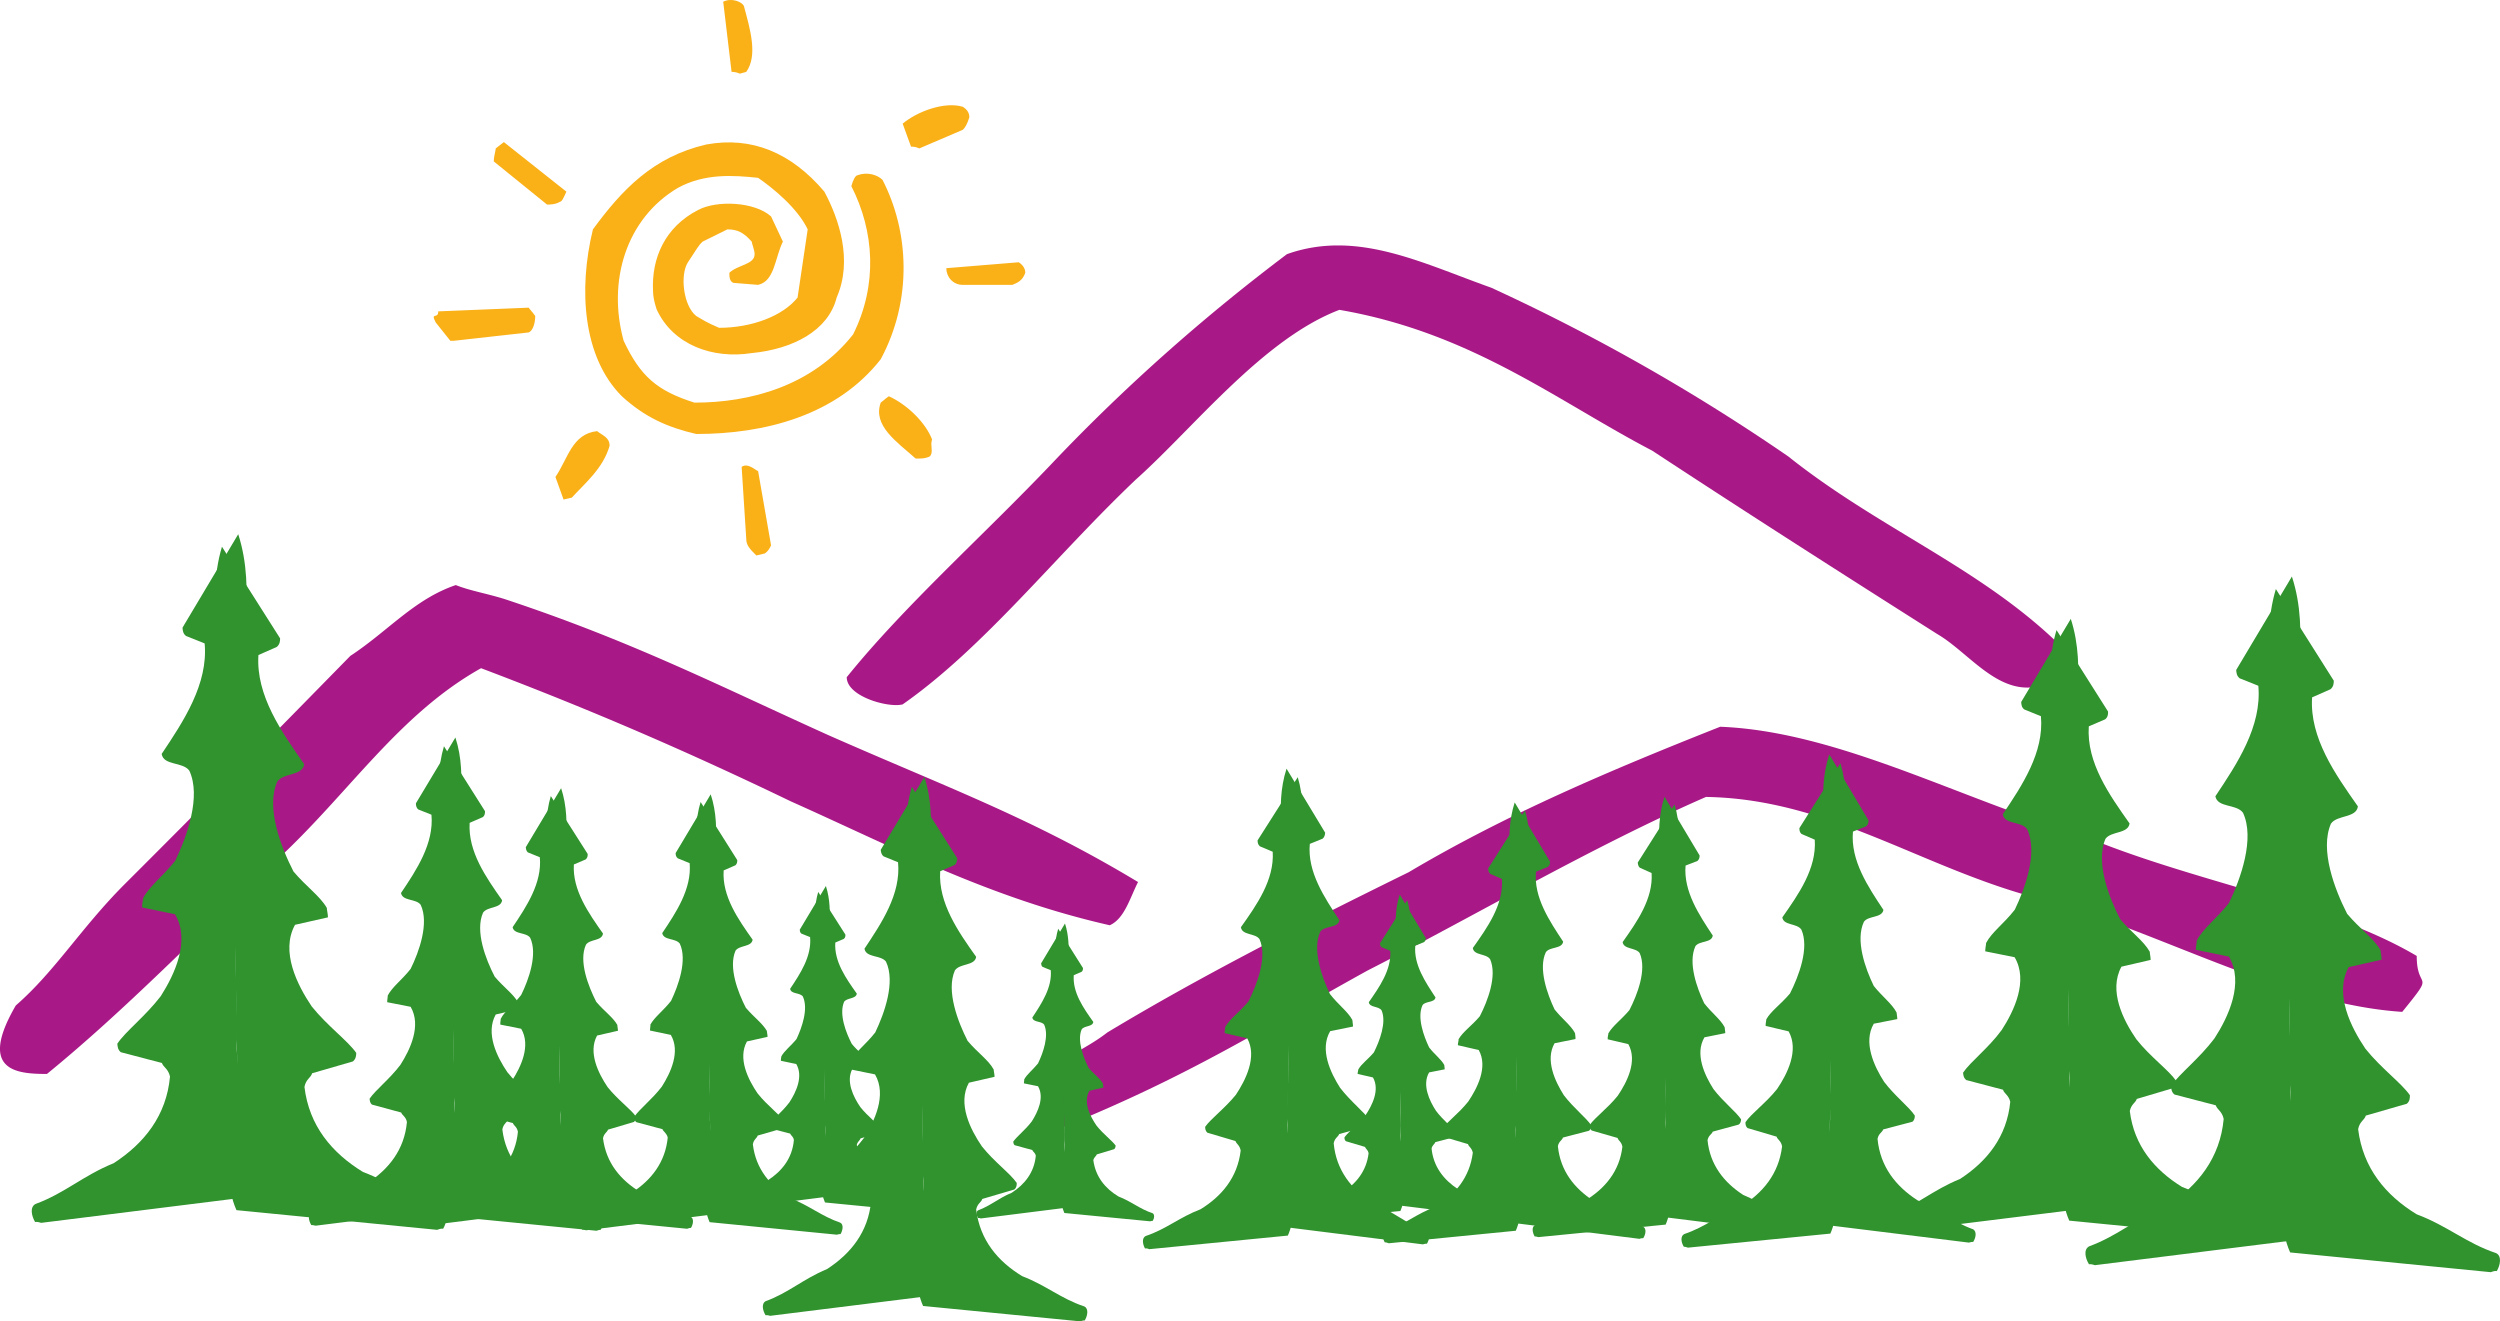<svg xmlns="http://www.w3.org/2000/svg" width="216.157" height="114.247"><path fill="#a91887" d="M91.93 97.446c10.965-4.457 17.168-8.477 26.289-13.52 9.125-4.648 19.422-10.715 29.285-15.02 11.074.169 19.289 6.637 30.004 9.083 10.207 3.09 20.351 8.855 30.195 9.5 2.98-3.66 1.254-1.707 1.254-4.836-7.851-4.645-19.48-6.39-29.113-10.504-10.36-3.055-20.922-8.914-31.11-9.313-9.445 3.739-18.492 7.567-26.93 12.575-9.085 4.472-17.847 8.91-26.062 13.859-2.16 1.687-4.078 2.012-5.707 4.55 0 1.083.035 3.626 1.895 3.626m-87.871-4.59c6.77-5.52 13.047-12.043 19.84-18.469 6.218-5.726 10.542-12.61 17.695-16.613 9.48 3.586 17.847 7.207 26.781 11.512 9.2 4.113 17.223 8.363 27.578 10.714 1.27-.57 1.727-2.316 2.446-3.738-9.22-5.555-16.426-8.133-26.782-12.703-9.484-4.285-16.879-8.059-27.633-11.645-1.593-.546-3.3-.812-4.574-1.328-3.582 1.215-5.86 3.985-9.12 6.125-7.153 7.301-12.556 12.801-19.556 19.782-3.753 3.773-5.976 7.488-9.37 10.445-3.282 5.652.058 5.918 2.695 5.918m73.988-31.953c7.094-4.969 13.219-12.856 20.16-19.438 5.027-4.492 10.984-12.152 17.602-14.676 11.437 1.973 18.836 7.891 27.047 12.176 8.367 5.496 16.273 10.543 24.64 15.852 2.863 1.668 5.442 5.633 9.219 4.398.7-.472.984-2.73.984-3.828-6.789-6.43-15.402-9.805-23.062-15.91a171.88 171.88 0 0 0-25.703-14.602c-6.032-2.144-11.625-5.043-17.657-2.902-6.601 4.969-13.597 11-20.37 18.149-6.071 6.37-12.708 12.25-17.696 18.43 0 1.687 3.64 2.675 4.836 2.35"/><path fill="#fab017" d="M66.117 47.856s.305-.149.551-.7l-1.121-6.429c-.152 0-.871-.758-1.422-.36l.399 6.239c0 .55.324.871.87 1.422l.723-.172m-16.672-4.832c1.118-1.235 2.692-2.504 3.262-4.477 0-.722-.57-.87-1.082-1.27-2.18.247-2.504 2.368-3.601 3.962l.703 1.953.718-.168m30.043-3.379c.192 0 .551 0 .91-.188.344-.359 0-.91.192-1.46-.55-1.442-2.145-3.016-3.738-3.735-.551.399 0 0-.7.55-.722 1.99 1.422 3.411 3.016 4.833h.32M60.2 37.524c5.917 0 12.14-1.594 15.952-6.465 2.766-5.16 2.446-11.074.149-15.512-.399-.398-1.27-.722-2.14-.398-.192 0-.4.398-.552.945 1.993 3.89 2.293 8.535.153 12.82-3.528 4.477-8.914 5.899-13.715 5.899-3.262-1.027-4.684-2.297-6.125-5.348-1.422-5.16.207-10.562 4.684-13.218 2.316-1.27 4.8-1.098 6.941-.872 1.273.872 3.414 2.618 4.289 4.457l-.875 5.895c-1.27 1.594-3.965 2.617-6.789 2.617-1.102-.472-1.422-.699-1.973-1.023-1.117-.871-1.422-3.563-.718-4.645.718-1.062.87-1.422 1.27-1.785l2.14-1.059c.914 0 1.425.301 2.105 1.059 0 .152.25.723.25 1.082 0 .91-1.441.91-2.183 1.613 0 .32 0 .72.343.871l2.141.172c1.441-.324 1.441-2.312 2.144-3.738l-1.023-2.18c-1.422-1.27-4.684-1.422-6.316-.55-2.844 1.46-4.04 4.156-3.887 7.02 0 .718.32 1.589.32 1.589 1.422 3.055 4.836 4.289 8.211 3.758 3.567-.344 6.621-1.938 7.344-4.801 1.422-3.242.187-6.824-1.063-9.156-2.863-3.375-6.28-4.797-10.207-4.078-4.605 1.062-7.3 3.925-9.804 7.34-1.27 5.195-.871 11.054 2.504 14.43 1.992 1.82 3.964 2.69 6.43 3.26m-20.958-8.058 6.465-.722c.399-.153.57-.871.57-1.422-.398-.551 0 0-.57-.719l-7.812.32c0 .723-.704 0-.227.95l1.27 1.593h.304m44-4.835h4.29c.398-.173.87-.325 1.117-1.044 0-.398-.247-.703-.567-.91l-6.262.512c0 .719.551 1.441 1.422 1.441M47.3 17.688c.247 0 .724 0 1.122-.246.152 0 .305-.32.55-.871l-5.406-4.285c-.511.394 0 0-.703.546 0 .172-.172.723-.172 1.122l4.61 3.734m32.187-4.856 3.754-1.609c.211-.172.399-.531.57-1.082 0-.36-.171-.664-.57-.91-1.57-.473-3.926.398-5.195 1.46l.723 1.99c.148 0 .398 0 .718.151M63.973 6.368l.55-.153c1.024-1.422.325-3.734-.207-5.707-.19-.36-1.062-.719-1.785-.36l.723 6.067c.152 0 .36 0 .719.153"/><path fill="#30932e" d="m3.566 105.73 17.297-2.16c1.707-4.116-.816-9.917-.343-14.734-.38-9.273.132-17.976.23-27.27-.098-5.421 1.441-10.448-.152-15.378l-4.817 8.078c.016.23.035.512.301.723l1.613.644c.32 3.508-1.84 6.75-3.718 9.555.172 1.023 1.82.664 2.39 1.441 1.043 2.22-.191 5.672-1.215 7.793-1.062 1.348-2.218 2.164-2.785 3.246 0 .168-.097.512-.078.793l2.844.59c1.348 2.274-.035 5.196-1.23 7.074-1.348 1.762-3.055 3.051-3.758 4.114.02.246.039.531.304.738l3.547.93c.153.398.55.492.703 1.175-.304 3.375-2.238 5.786-4.875 7.493-2.617 1.058-4.23 2.597-6.754 3.523-.511.27-.34 1.047-.035 1.559.114-.02.227-.02.531.074"/><path fill="#30932e" d="m37.8 106.336-17.355-1.703c-1.82-4.078.551-9.937-.039-14.734.133-9.293-.625-17.977-.949-27.25-.055-5.426-1.742-10.41-.266-15.379l5.028 7.926c0 .226-.02.511-.285.738l-1.59.703c-.23 3.508 2.027 6.676 3.96 9.442-.152 1.027-1.8.722-2.331 1.5-1.004 2.238.324 5.671 1.402 7.773 1.102 1.309 2.277 2.105 2.883 3.148 0 .172.098.532.098.817l-2.848.644c-1.27 2.313.191 5.196 1.441 7.055 1.387 1.727 3.114 2.957 3.852 4.02 0 .226-.02.511-.285.738l-3.528 1.023c-.113.399-.53.496-.664 1.176.399 3.375 2.39 5.727 5.063 7.36 2.676 1.003 4.308 2.503 6.867 3.355.512.246.363 1.043.059 1.555-.114-.02-.23-.02-.512.093m143.332 3.055 17.297-2.164c1.707-4.113-.817-9.914-.34-14.73-.383-9.274.148-17.977.226-27.27-.093-5.422 1.461-10.45-.152-15.379l-4.816 8.078c.015.227.035.512.3.723l1.614.644c.32 3.508-1.84 6.75-3.715 9.555.187 1.008 1.816.645 2.387 1.422 1.043 2.219-.188 5.691-1.215 7.812-1.063 1.348-2.219 2.165-2.785 3.243.015.172-.078.511-.078.797l2.863.59c1.328 2.273-.035 5.195-1.25 7.07-1.328 1.765-3.035 3.054-3.754 4.117.016.246.035.531.3.738l3.567.93c.133.398.531.492.684 1.176-.305 3.375-2.239 5.785-4.856 7.492-2.636 1.058-4.25 2.597-6.77 3.523-.515.266-.343 1.043-.019 1.555.114-.016.227-.016.512.078"/><path fill="#30932e" d="m215.367 109.997-17.355-1.708c-1.82-4.074.55-9.933-.04-14.73.134-9.293-.624-17.977-.945-27.25-.058-5.426-1.726-10.41-.25-15.379l5.008 7.926c0 .226-.015.512-.285.738l-1.59.703c-.23 3.508 2.028 6.676 3.961 9.426-.133 1.024-1.8.719-2.332 1.496-.984 2.258.324 5.688 1.402 7.793 1.102 1.309 2.297 2.106 2.887 3.149 0 .171.094.53.094.816l-2.848.645c-1.27 2.312.192 5.195 1.446 7.054 1.382 1.723 3.109 2.957 3.847 4.02 0 .226 0 .511-.265.738l-3.547 1.023c-.114.399-.532.493-.664 1.176.418 3.375 2.39 5.727 5.066 7.36 2.676 1.004 4.305 2.504 6.863 3.355.512.246.364 1.043.059 1.555-.113-.02-.227-.02-.512.093m-51.496-3.468 15.422-1.914c1.516-3.68-.742-8.84-.324-13.125-.32-8.266.133-16.024.21-24.29-.077-4.816 1.29-9.292-.132-13.69l-4.29 7.187c.02.207.02.453.267.644l1.44.586c.286 3.13-1.628 5.992-3.3 8.477.152.91 1.613.59 2.106 1.289.949 1.992-.153 5.066-1.063 6.96-.945 1.216-1.988 1.934-2.484 2.884 0 .152-.074.453-.074.718l2.543.512c1.195 2.031-.04 4.629-1.122 6.297-1.175 1.594-2.695 2.73-3.336 3.68.016.207.036.453.282.644l3.168.832c.117.363.476.438.629 1.043-.286 3.016-2.012 5.16-4.344 6.676-2.356.95-3.777 2.312-6.031 3.129-.457.246-.305.949-.02 1.387.094 0 .207 0 .453.074"/><path fill="#30932e" d="m194.371 107.059-15.457-1.52c-1.613-3.62.492-8.835-.039-13.12.113-8.266-.55-15.985-.855-24.25-.036-4.837-1.536-9.274-.207-13.692l4.457 7.05c0 .212 0 .458-.247.665l-1.421.61c-.211 3.144 1.8 5.952 3.527 8.398-.133.91-1.594.644-2.086 1.328-.871 2.027.305 5.082 1.27 6.941.988 1.176 2.03 1.875 2.562 2.824 0 .153.074.457.074.704l-2.523.585c-1.137 2.067.152 4.63 1.289 6.278 1.215 1.535 2.77 2.637 3.433 3.582-.015.191-.015.457-.265.644l-3.13.93c-.112.344-.472.438-.605 1.043.36 2.996 2.141 5.102 4.512 6.563 2.371.89 3.832 2.218 6.11 2.976.453.227.32.93.054 1.383-.093 0-.207 0-.453.078M84.8 105.352l7.395-.93c.743-1.761-.34-4.246-.152-6.312-.148-3.965.078-7.7.117-11.684-.039-2.312.606-4.472-.078-6.578l-2.066 3.45c.02.097.02.226.133.304l.703.285c.132 1.496-.797 2.883-1.594 4.094.074.437.777.285 1.023.61.438.964-.093 2.445-.53 3.355-.458.566-.95.93-1.196 1.383.02.078-.04.23-.02.343l1.215.246c.57.985-.02 2.22-.531 3.032-.57.761-1.309 1.308-1.613 1.765.02.094.02.227.132.305l1.52.414c.055.172.246.211.3.496-.132 1.442-.964 2.48-2.085 3.203-1.117.453-1.82 1.117-2.903 1.516-.207.113-.132.457 0 .664.04 0 .098-.02.23.039"/><path fill="#30932e" d="m99.441 105.598-7.414-.719c-.78-1.746.227-4.25-.02-6.316.056-3.98-.265-7.7-.417-11.68-.02-2.312-.738-4.457-.094-6.582l2.14 3.395c0 .113 0 .23-.112.324l-.684.3c-.113 1.5.855 2.864 1.691 4.04-.058.437-.78.304-1.007.644-.418.97.152 2.43.605 3.34.477.551.988.89 1.234 1.348 0 .074.04.226.04.34l-1.215.285c-.551.984.074 2.219.625 3.012.59.742 1.328 1.273 1.652 1.726-.02.094-.02.211-.133.305l-1.5.453c-.055.172-.226.21-.3.496.187 1.441 1.042 2.465 2.179 3.145 1.137.437 1.84 1.082 2.941 1.441.207.113.149.457.016.664-.035 0-.094 0-.227.04M66.59 113.77l13.543-1.688c1.348-3.222-.645-7.753-.266-11.527-.304-7.262.114-14.07.172-21.351-.058-4.25 1.137-8.176-.113-12.024l-3.774 6.297c.016.168.036.398.247.566l1.25.512c.265 2.75-1.442 5.274-2.903 7.473.133.797 1.422.531 1.86 1.117.835 1.766-.133 4.457-.93 6.125-.832 1.062-1.746 1.707-2.2 2.543.02.133-.058.398-.058.625l2.238.457c1.043 1.781-.035 4.055-.984 5.535-1.043 1.383-2.371 2.39-2.922 3.223 0 .191.02.418.227.57l2.789.738c.113.305.437.38.55.91-.246 2.657-1.765 4.532-3.812 5.86-2.066.855-3.32 2.05-5.293 2.77-.398.206-.266.816-.02 1.214.079 0 .172-.02.399.055"/><path fill="#30932e" d="m93.39 114.247-13.577-1.329c-1.426-3.187.433-7.773-.04-11.53.094-7.282-.492-14.071-.738-21.352-.039-4.247-1.367-8.133-.191-12.004l3.926 6.183c-.02.172-.02.399-.227.57l-1.254.547c-.168 2.75 1.574 5.235 3.113 7.399-.113.793-1.421.547-1.84 1.176-.777 1.761.266 4.453 1.098 6.086.875 1.043 1.805 1.648 2.258 2.484 0 .133.074.398.074.625l-2.218.512c-1.004 1.8.132 4.058 1.12 5.5 1.083 1.363 2.446 2.332 3.016 3.164 0 .172 0 .398-.21.57l-2.766.816c-.098.305-.418.38-.532.91.32 2.637 1.875 4.493 3.98 5.766 2.071.793 3.36 1.953 5.368 2.617.399.188.285.813.04 1.211-.075 0-.173 0-.4.078m29.63-6.656-11.97-1.5c-1.175-2.843.567-6.843.247-10.183.266-6.407-.098-12.418-.152-18.848.054-3.734-1.004-7.223.093-10.598l3.34 5.536c-.02.171-.039.359-.21.511l-1.118.457c-.227 2.426 1.27 4.645 2.559 6.598-.114.703-1.25.453-1.649.984-.722 1.555.133 3.946.836 5.407.738.949 1.535 1.496 1.934 2.238 0 .113.054.36.054.566l-1.972.399c-.93 1.574.02 3.586.855 4.894.93 1.211 2.106 2.106 2.598 2.844-.02.152-.02.36-.207.492l-2.469.664c-.094.266-.379.324-.473.797.207 2.332 1.555 4 3.36 5.176 1.82.738 2.937 1.8 4.683 2.445.34.172.227.723.02 1.063-.078 0-.172 0-.36.058"/><path fill="#30932e" d="m99.367 108.008 11.985-1.176c1.254-2.808-.38-6.867.02-10.183-.095-6.43.437-12.422.663-18.848.04-3.738 1.196-7.187.172-10.601l-3.473 5.46c0 .153.02.36.192.512l1.117.473c.152 2.43-1.402 4.629-2.75 6.523.098.723 1.254.493 1.613 1.043.684 1.555-.226 3.926-.968 5.387-.758.91-1.575 1.461-1.993 2.18 0 .113-.074.36-.054.55l1.953.454c.87 1.593-.133 3.586-.985 4.875-.968 1.195-2.144 2.047-2.656 2.77 0 .167.02.359.188.51l2.43.72c.093.265.359.343.452.816-.265 2.332-1.648 3.965-3.468 5.082-1.84.703-2.98 1.727-4.742 2.313-.36.171-.266.722-.06 1.082.099-.02.173-.02.364.058M63.426 104.5l8.098-1.027c.816-1.934-.38-4.644-.153-6.902-.172-4.34.059-8.418.113-12.762-.054-2.539.665-4.89-.074-7.203l-2.258 3.773c0 .114.02.246.133.34l.758.305c.152 1.648-.852 3.164-1.727 4.473.079.476.836.304 1.102.664.492 1.062-.078 2.675-.55 3.68-.512.624-1.044 1.003-1.31 1.495 0 .098-.058.25-.038.383l1.328.281c.625 1.063-.02 2.43-.586 3.301-.63.836-1.422 1.442-1.746 1.934 0 .113.02.246.133.344l1.667.433c.079.192.266.23.325.55-.133 1.595-1.043 2.712-2.278 3.509-1.234.511-1.992 1.215-3.168 1.648-.226.133-.152.496-.02.742.06-.02.118-.02.25.04"/><path fill="#30932e" d="m79.45 104.762-8.118-.793c-.851-1.898.266-4.648-.02-6.902.06-4.344-.28-8.403-.433-12.762-.04-2.543-.816-4.875-.133-7.187l2.352 3.695c0 .117 0 .25-.133.363l-.742.32c-.114 1.649.949 3.13 1.86 4.418-.075.473-.852.344-1.099.704-.457 1.062.149 2.652.665 3.64.511.625 1.058.985 1.343 1.48 0 .094.04.247.04.38l-1.329.3c-.586 1.082.094 2.446.684 3.301.644.817 1.46 1.383 1.8 1.895 0 .097-.019.23-.132.343l-1.649.473c-.058.192-.246.246-.324.55.192 1.595 1.121 2.692 2.371 3.45 1.254.477 2.031 1.176 3.227 1.574.226.114.168.496.015.723-.054 0-.093 0-.246.035m49.543.458-8.097-1.005c-.797-1.937.379-4.648.168-6.902.171-4.344-.075-8.422-.114-12.781.04-2.524-.683-4.895.078-7.188l2.254 3.774c-.015.093-.015.226-.148.34l-.762.304c-.148 1.649.875 3.149 1.746 4.477-.074.472-.851.3-1.117.664-.496 1.043.094 2.672.566 3.66.497.644 1.043 1.023 1.309 1.516 0 .074.04.246.04.378l-1.349.266c-.625 1.063.02 2.445.59 3.316.625.836 1.422 1.422 1.766 1.938-.023.113-.023.246-.152.34l-1.672.437c-.055.188-.246.227-.32.547.152 1.574 1.062 2.715 2.273 3.508 1.234.496 1.992 1.215 3.187 1.652.227.114.153.493 0 .72-.054 0-.113 0-.246.038"/><path fill="#30932e" d="m112.965 105.504 8.117-.797c.856-1.914-.246-4.644.02-6.902-.055-4.344.304-8.422.457-12.762.015-2.543.812-4.875.113-7.207l-2.352 3.72c0 .112.02.245.133.339l.758.324c.094 1.649-.95 3.13-1.86 4.434.06.476.837.324 1.102.703.453 1.043-.172 2.656-.664 3.64-.531.626-1.082.989-1.348 1.481 0 .074-.058.246-.058.379l1.328.305c.61 1.078-.074 2.425-.664 3.296-.645.817-1.457 1.387-1.8 1.88 0 .113 0 .245.132.34l1.648.491c.059.192.25.23.305.551-.187 1.574-1.117 2.676-2.371 3.453-1.25.473-2.012 1.157-3.203 1.555-.246.113-.172.492-.04.738.055 0 .114-.02.247.04m-62.285.87 10.941-1.367c1.082-2.613-.512-6.273-.207-9.328-.246-5.879.094-11.394.133-17.293-.059-3.433.93-6.617-.098-9.707l-3.031 5.078c0 .153.016.324.188.457l1.023.418c.191 2.219-1.176 4.266-2.371 6.047.117.645 1.16.418 1.52.91.663 1.422-.114 3.606-.758 4.95-.684.874-1.422 1.386-1.786 2.05.02.114-.039.34-.039.512l1.805.379c.852 1.441-.02 3.281-.777 4.473-.856 1.12-1.934 1.937-2.39 2.617.019.133.019.324.187.457l2.257.605c.098.246.344.305.457.723-.21 2.14-1.421 3.676-3.093 4.758-1.668.664-2.692 1.648-4.285 2.218-.32.172-.207.684-.02.989.078 0 .152 0 .344.054"/><path fill="#30932e" d="m72.356 106.754-11-1.082c-1.137-2.578.363-6.293-.02-9.328.078-5.879-.398-11.379-.605-17.273-.04-3.434-1.102-6.582-.153-9.73l3.168 5.027c0 .132 0 .32-.172.453l-1.004.437c-.152 2.239 1.27 4.246 2.504 5.992-.093.645-1.136.454-1.48.95-.625 1.441.21 3.601.89 4.93.704.831 1.442 1.343 1.82 2.007 0 .098.06.324.06.512l-1.782.398c-.816 1.48.113 3.301.91 4.477.871 1.101 1.973 1.879 2.426 2.543 0 .148 0 .32-.172.472l-2.234.645c-.078.246-.344.324-.418.758.246 2.125 1.515 3.62 3.203 4.644 1.691.649 2.734 1.575 4.344 2.125.324.153.226.664.039.989-.074 0-.153 0-.324.054m69.402.36-10.965-1.383c-1.078-2.598.512-6.277.23-9.328.227-5.88-.097-11.38-.152-17.278.055-3.43-.914-6.617.094-9.746l3.055 5.121c0 .133-.02.32-.192.454l-1.023.418c-.207 2.218 1.175 4.265 2.351 6.05-.113.645-1.156.414-1.5.91-.664 1.403.117 3.602.758 4.95.684.851 1.406 1.363 1.766 2.047 0 .113.058.32.039.511l-1.805.36c-.832 1.441.04 3.3.8 4.496.852 1.117 1.915 1.933 2.368 2.597 0 .153-.015.34-.187.473l-2.258.59c-.074.246-.34.3-.438.738.211 2.145 1.426 3.66 3.094 4.742 1.668.68 2.676 1.649 4.285 2.235.305.172.211.664 0 .988-.055 0-.133-.02-.32.055"/><path fill="#30932e" d="m120.078 107.497 10.98-1.083c1.157-2.578-.34-6.296.04-9.332-.098-5.894.379-11.394.586-17.273.039-3.434 1.101-6.598.172-9.746l-3.184 5.023c0 .153.016.325.188.477l1.003.434c.153 2.238-1.289 4.23-2.52 5.972.095.664 1.157.457 1.497.969.625 1.422-.207 3.601-.89 4.93-.704.836-1.462 1.328-1.84 1.992.019.113-.06.34-.06.512l1.806.417c.816 1.461-.118 3.282-.91 4.458-.876 1.097-1.973 1.875-2.45 2.558 0 .133.02.32.192.453l2.238.664c.074.246.32.305.418.742-.27 2.141-1.52 3.622-3.207 4.665-1.688.625-2.73 1.574-4.344 2.125-.32.148-.246.66-.059.964.079 0 .153 0 .344.078m-82.355-1.632 10.965-1.383c1.078-2.598-.512-6.277-.23-9.332-.227-5.879.097-11.375.151-17.274-.054-3.433.93-6.617-.093-9.726L45.46 73.25c.02.13.02.32.191.454l1.024.418c.207 2.218-1.156 4.265-2.352 6.046.114.645 1.157.418 1.516.91.664 1.407-.113 3.606-.777 4.95-.664.855-1.403 1.367-1.762 2.05 0 .114-.059.32-.04.512l1.802.36c.855 1.441-.016 3.3-.797 4.492-.832 1.12-1.914 1.918-2.371 2.597 0 .153.02.344.191.477l2.258.586c.094.246.34.305.437.742-.191 2.14-1.425 3.66-3.074 4.738-1.668.684-2.695 1.653-4.285 2.239-.324.172-.23.664-.02.984.075 0 .133-.015.32.059"/><path fill="#30932e" d="m59.402 106.243-10.98-1.082c-1.156-2.579.34-6.293-.02-9.348.075-5.879-.398-11.375-.605-17.254-.04-3.434-1.102-6.602-.172-9.73l3.188 5.007c0 .153 0 .32-.172.473l-1.024.438c-.133 2.218 1.29 4.226 2.52 5.972-.094.664-1.137.457-1.477.969-.644 1.422.207 3.582.89 4.93.704.832 1.442 1.328 1.821 1.992 0 .113.059.34.059.512l-1.805.414c-.797 1.46.117 3.28.91 4.457.875 1.101 1.973 1.879 2.45 2.543 0 .152-.02.34-.172.472l-2.239.664c-.093.246-.34.305-.437.739.265 2.144 1.52 3.62 3.226 4.664 1.668.629 2.711 1.574 4.344 2.125.32.152.227.664.035.968-.074 0-.148 0-.34.075m95.289.339-10.945-1.363c-1.078-2.617.516-6.277.211-9.328.246-5.879-.094-11.398-.133-17.277.059-3.43-.93-6.617.094-9.727l3.035 5.082c0 .153-.02.32-.187.473l-1.028.398c-.187 2.239 1.176 4.27 2.352 6.051-.094.645-1.137.434-1.496.91-.664 1.422.113 3.602.758 4.95.683.87 1.406 1.382 1.765 2.066 0 .094.055.32.055.512l-1.8.359c-.856 1.441.019 3.281.776 4.476.852 1.118 1.934 1.934 2.391 2.618-.02.152-.02.32-.21.453l-2.24.61c-.093.245-.358.3-.452.737.207 2.125 1.422 3.66 3.09 4.739 1.671.683 2.695 1.652 4.289 2.238.32.152.207.664.015.969-.074 0-.148 0-.34.054"/><path fill="#30932e" d="m133.012 106.965 11.004-1.082c1.136-2.578-.364-6.277.015-9.328-.074-5.879.399-11.379.61-17.277.035-3.434 1.082-6.578.148-9.727l-3.183 5.024c.019.132.019.324.19.457l1.005.453c.152 2.219-1.274 4.23-2.504 5.972.094.645 1.137.457 1.476.95.63 1.441-.207 3.601-.89 4.93-.7.835-1.442 1.347-1.82 2.011 0 .113-.075.32-.055.512l1.781.418c.817 1.46-.113 3.281-.91 4.457-.871 1.097-1.973 1.875-2.43 2.539 0 .152 0 .32.172.473l2.238.644c.079.246.34.324.418.758-.246 2.125-1.515 3.625-3.207 4.648-1.687.645-2.73 1.594-4.34 2.125-.324.149-.23.66-.039.985.075 0 .133 0 .32.058m-105.718-.988 12.27-1.535c1.214-2.922-.586-7.016-.247-10.45-.265-6.578.094-12.742.153-19.34-.059-3.85 1.043-7.394-.094-10.886l-3.414 5.691c0 .168.02.38.207.532l1.137.453c.23 2.484-1.29 4.777-2.633 6.77.133.722 1.309.472 1.703 1.023.742 1.574-.129 4.039-.871 5.539-.758.965-1.574 1.535-1.973 2.293 0 .133-.054.379-.054.586l2.027.398c.95 1.613-.035 3.7-.89 5.028-.95 1.25-2.145 2.16-2.657 2.918.02.171.02.363.211.511l2.52.684c.097.265.398.344.496.816-.211 2.39-1.575 4.098-3.453 5.309-1.86.758-2.997 1.86-4.801 2.504-.36.187-.227.758-.016 1.101.094 0 .168 0 .379.055"/><path fill="#30932e" d="M51.57 106.414 39.262 105.2c-1.293-2.883.398-7.036-.02-10.45.074-6.578-.457-12.742-.683-19.34-.04-3.851-1.235-7.359-.172-10.886l3.547 5.613c0 .152 0 .363-.188.512l-1.14.496c-.153 2.5 1.441 4.738 2.808 6.691-.094.739-1.27.512-1.652 1.082-.7 1.594.23 4.02 1.008 5.52.777.926 1.613 1.496 2.027 2.234 0 .114.078.364.078.57l-2.012.473c-.91 1.633.114 3.68 1.004 4.989.989 1.234 2.223 2.105 2.75 2.843-.015.172-.015.38-.207.532l-2.504.742c-.093.261-.379.34-.472.832.285 2.39 1.707 4.058 3.601 5.215 1.88.718 3.055 1.765 4.856 2.37.363.169.265.739.039 1.098-.074 0-.153 0-.36.078m118.657 1.024-12.274-1.516c-1.215-2.941.59-7.035.246-10.468.266-6.579-.093-12.743-.148-19.34.055-3.852-1.043-7.399.113-10.887l3.395 5.707c0 .152-.02.363-.211.512l-1.137.457c-.227 2.484 1.309 4.777 2.637 6.77-.133.718-1.29.472-1.688 1.023-.758 1.593.114 4.039.852 5.554.762.95 1.578 1.536 1.972 2.297 0 .114.06.36.06.567l-2.032.398c-.945 1.613.039 3.7.894 5.027.946 1.25 2.16 2.16 2.653 2.918 0 .172-.02.38-.207.532l-2.524.664c-.093.265-.398.34-.492.816.227 2.406 1.594 4.113 3.453 5.309 1.856.777 2.996 1.86 4.797 2.504.36.187.246.757.02 1.097-.079 0-.172 0-.38.059"/><path fill="#30932e" d="m145.95 107.875 12.308-1.214c1.289-2.883-.399-7.036.02-10.45-.079-6.578.453-12.742.68-19.34.038-3.851 1.233-7.378.17-10.886l-3.546 5.613c0 .152 0 .36.191.512l1.137.492c.172 2.504-1.422 4.742-2.804 6.715.093.719 1.27.492 1.648 1.062.703 1.59-.227 4.02-.984 5.516-.797.95-1.633 1.5-2.051 2.238 0 .133-.074.38-.055.57l1.988.473c.914 1.633-.113 3.68-1.003 4.988-.985 1.231-2.22 2.106-2.731 2.864 0 .152 0 .36.188.511l2.503.739c.098.285.38.344.477.836-.285 2.39-1.687 4.058-3.586 5.215-1.894.718-3.055 1.761-4.875 2.37-.36.188-.266.739-.035 1.098.074 0 .148 0 .36.078"/></svg>

